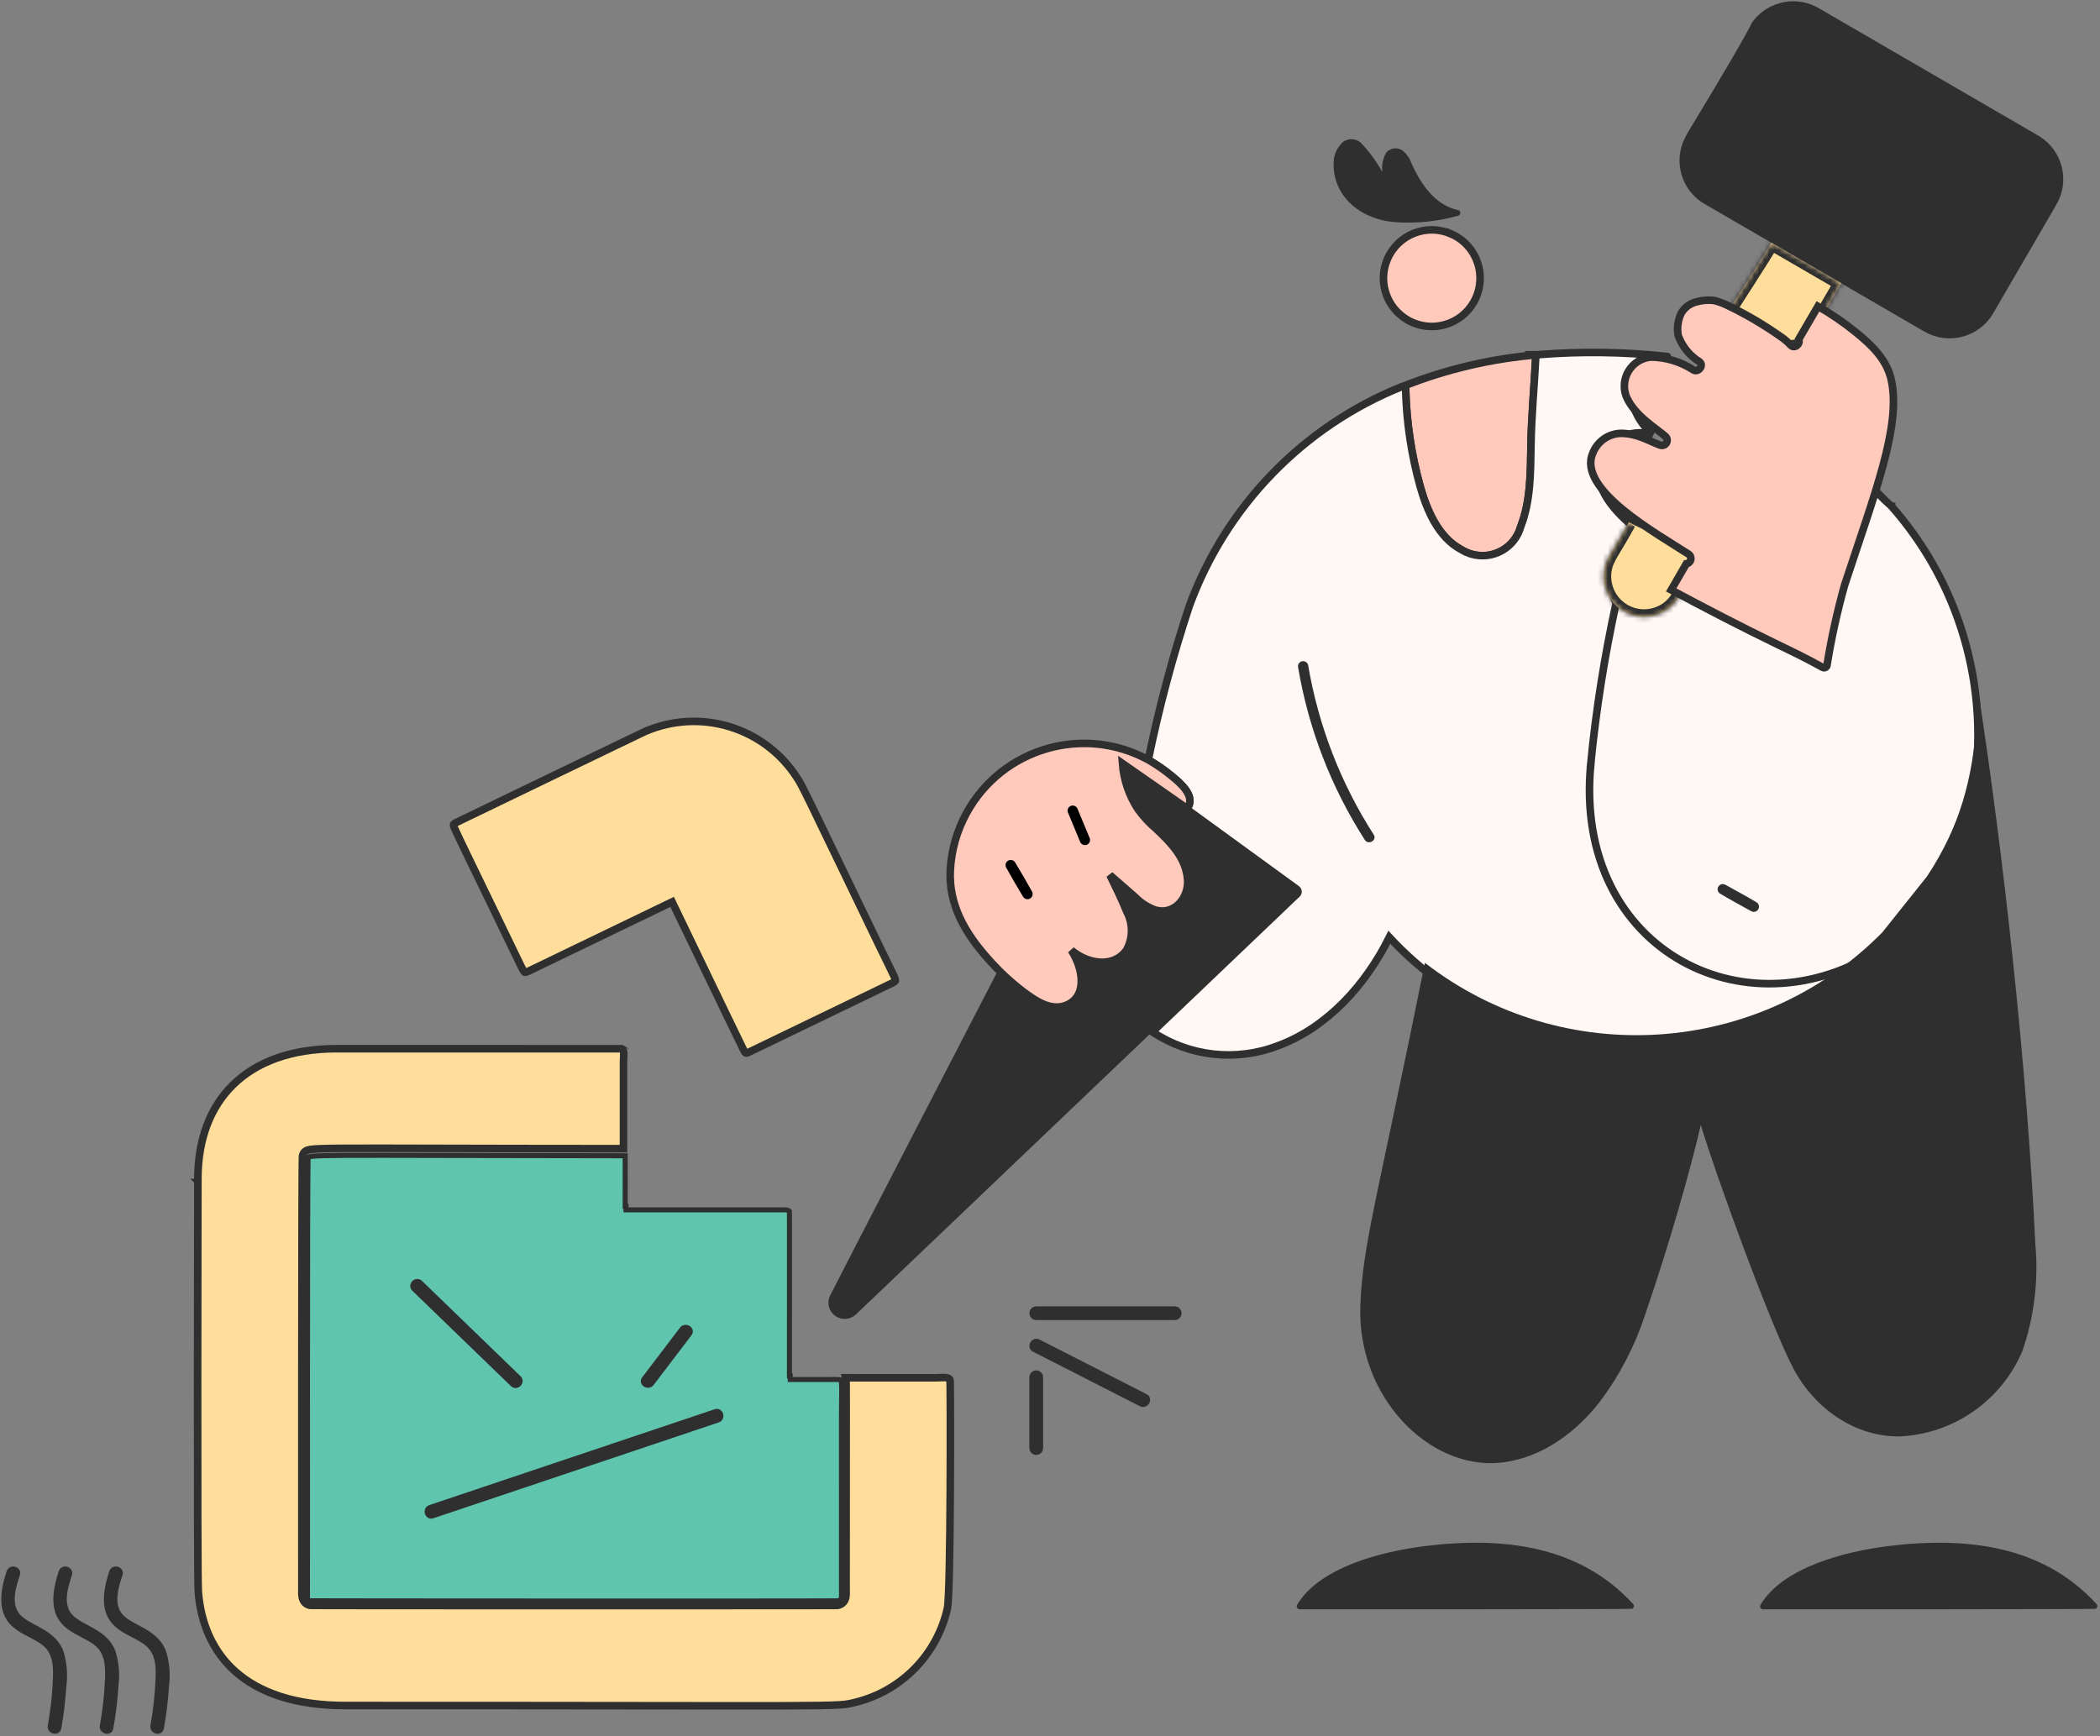 <?xml version="1.0" encoding="utf-8"?>
<svg xmlns="http://www.w3.org/2000/svg" fill="none" height="100%" overflow="visible" preserveAspectRatio="none" style="display: block;" viewBox="0 0 416 344" width="100%">
<rect x="0" y="0" width="416" height="344" fill="#808080" stroke="none"/>
<g id="Group 1000006433">
<path d="M117.368 207.78C120.667 207.78 122.096 207.78 122.713 207.783C122.868 207.784 122.969 207.785 123.035 207.786C123.041 207.786 123.047 207.786 123.052 207.786C123.056 207.787 123.06 207.787 123.063 207.788C123.248 207.821 123.324 207.889 123.375 207.961C123.443 208.057 123.506 208.224 123.54 208.493C123.572 208.758 123.569 209.062 123.554 209.393C123.54 209.695 123.512 210.073 123.512 210.365V227.579C91.815 227.567 76.22 227.467 68.498 227.509C64.625 227.53 62.678 227.586 61.669 227.718C61.184 227.781 60.776 227.874 60.474 228.091C60.131 228.337 60.015 228.701 59.991 228.757L59.99 228.76C59.948 228.856 59.936 228.941 59.935 228.945C59.931 228.971 59.928 228.994 59.926 229.009C59.923 229.039 59.921 229.071 59.919 229.098C59.916 229.156 59.913 229.231 59.911 229.32C59.905 229.5 59.9 229.756 59.895 230.081C59.885 230.732 59.877 231.672 59.869 232.859C59.853 235.233 59.84 238.602 59.83 242.631C59.809 250.689 59.799 261.395 59.794 272.092C59.79 282.788 59.792 293.476 59.794 301.497C59.796 305.507 59.797 308.851 59.798 311.196C59.799 312.369 59.799 313.292 59.799 313.924C59.8 314.239 59.8 314.483 59.8 314.648V314.892C59.794 315.273 59.751 315.934 59.877 316.502C59.945 316.804 60.069 317.135 60.308 317.424C60.556 317.722 60.892 317.932 61.306 318.04L61.308 318.041C61.35 318.05 61.409 318.059 61.426 318.061C61.436 318.062 61.451 318.063 61.459 318.063C61.472 318.064 61.484 318.065 61.494 318.065C61.514 318.066 61.539 318.066 61.567 318.066C61.624 318.067 61.705 318.068 61.807 318.069C62.012 318.071 62.312 318.073 62.7 318.075C63.475 318.078 64.604 318.081 66.036 318.084C68.9 318.089 72.979 318.094 77.868 318.097C87.645 318.105 100.661 318.108 113.676 318.108C126.692 318.108 139.707 318.105 149.482 318.099C154.369 318.096 158.447 318.093 161.31 318.089C162.741 318.086 163.87 318.084 164.644 318.082C165.031 318.081 165.329 318.079 165.534 318.078C165.636 318.077 165.715 318.077 165.771 318.076C165.798 318.076 165.823 318.075 165.841 318.075C165.85 318.075 165.861 318.074 165.872 318.074C165.877 318.074 165.889 318.073 165.897 318.072C165.911 318.071 165.959 318.065 165.994 318.059H165.996C166.443 317.969 166.812 317.763 167.083 317.45C167.346 317.148 167.475 316.795 167.542 316.476C167.664 315.893 167.608 315.169 167.608 314.805C167.608 293.887 167.62 283.704 167.623 278.674C167.625 273.901 167.617 273.739 167.575 273.411C167.573 273.263 167.554 273.117 167.519 272.973C167.664 272.974 167.821 272.974 167.991 272.974C170.401 272.977 175.311 272.983 185.368 272.983C185.711 272.983 186.152 272.951 186.5 272.937C186.883 272.922 187.224 272.923 187.512 272.968C187.803 273.013 187.965 273.092 188.051 273.17C188.107 273.221 188.182 273.316 188.208 273.541L188.216 273.645C188.258 274.63 188.296 285.073 188.237 295.707C188.207 301.017 188.153 306.365 188.063 310.588C188.018 312.7 187.963 314.527 187.899 315.926C187.834 317.346 187.76 318.256 187.689 318.598C186.697 323.091 184.473 327.217 181.263 330.513C178.057 333.807 173.995 336.142 169.535 337.255C168.445 337.513 167.991 337.67 166.319 337.777C164.604 337.887 161.653 337.939 155.625 337.959C143.583 337.998 119.357 337.909 68.421 337.913C58.367 337.913 51.344 335.32 46.718 331.26C42.096 327.204 39.78 321.605 39.287 315.418C39.224 314.635 39.185 309.15 39.165 301.287C39.144 293.452 39.142 283.313 39.148 273.276C39.154 263.239 39.167 253.304 39.179 245.879C39.185 242.166 39.191 239.081 39.196 236.924C39.198 235.845 39.2 234.999 39.201 234.422C39.201 234.133 39.202 233.912 39.203 233.763V233.539C39.203 233.538 39.203 233.538 38.453 233.536L39.203 233.538V233.536C39.203 225.801 41.607 219.384 46.195 214.899C50.783 210.414 57.643 207.777 66.719 207.777C96.701 207.783 110.77 207.78 117.368 207.78ZM123.85 207.39C123.846 207.399 123.839 207.406 123.834 207.414C123.841 207.402 123.849 207.389 123.856 207.375C123.853 207.38 123.853 207.386 123.85 207.39ZM122.496 207.338C122.494 207.333 122.491 207.329 122.49 207.325C122.491 207.329 122.494 207.333 122.496 207.338Z" fill="#FFDE9C" id="vector" stroke="#2F2F30" stroke-width="1.5"/>
<path d="M68.545 228.912C76.344 228.87 92.027 228.967 123.847 228.986C123.847 229 123.848 229.014 123.848 229.028C123.848 229.79 123.849 230.838 123.85 231.982C123.851 234.273 123.85 236.953 123.847 238.512L123.846 239.013H124.003C124.003 239.08 124.003 239.145 124.003 239.208L124.002 239.709H154.755C155.233 239.709 155.634 239.683 155.979 239.767C156.137 239.805 156.249 239.86 156.328 239.93C156.346 239.945 156.364 239.963 156.381 239.983C156.385 240.407 156.389 241.195 156.39 242.66C156.392 246.395 156.387 254.505 156.387 272.122V272.622H156.544V273.318H157.044C162.025 273.318 164.24 273.314 165.233 273.312H166.014L166.05 273.316C166.418 273.344 166.533 273.422 166.601 273.509C166.624 273.538 166.646 273.576 166.669 273.625C166.677 273.694 166.688 273.767 166.694 273.847C166.797 275.109 166.69 277.294 166.69 281.217L166.693 315.115C166.693 315.656 166.741 316.127 166.653 316.547C166.613 316.739 166.551 316.873 166.473 316.964C166.403 317.044 166.296 317.118 166.104 317.161C166.095 317.161 166.084 317.163 166.071 317.163C166.018 317.164 165.939 317.165 165.835 317.166C165.627 317.168 165.324 317.171 164.931 317.173C164.145 317.177 163.003 317.181 161.557 317.185C158.664 317.191 154.553 317.196 149.631 317.199C139.786 317.206 126.694 317.206 113.609 317.203C100.525 317.2 87.447 317.192 77.628 317.183C72.718 317.178 68.623 317.173 65.75 317.167C64.314 317.164 63.183 317.161 62.408 317.158C62.021 317.157 61.723 317.155 61.52 317.153C61.419 317.153 61.342 317.152 61.291 317.151C61.288 317.151 61.286 317.15 61.283 317.15C61.132 317.104 61.038 317.035 60.974 316.956C60.948 316.925 60.926 316.89 60.904 316.851C60.888 316.563 60.901 316.25 60.906 315.919C60.924 314.732 60.904 293.165 60.908 271.846C60.91 261.183 60.919 250.58 60.942 242.611C60.954 238.627 60.968 235.303 60.988 232.959C60.998 231.787 61.009 230.862 61.022 230.223C61.028 229.903 61.034 229.657 61.041 229.489C61.044 229.419 61.046 229.366 61.049 229.327C61.093 229.239 61.084 229.262 61.089 229.259C61.133 229.231 61.285 229.164 61.769 229.105C62.713 228.99 64.608 228.933 68.545 228.912Z" fill="#60C5AF" id="vector_2" stroke="#2F2F30"/>
<path d="M101.73 274.082C102.301 274.634 103.174 273.763 102.602 273.21L83.07 254.316C82.499 253.764 81.626 254.635 82.197 255.189L101.73 274.082Z" fill="#2755A0" id="vector_3"/>
<path d="M128.877 273.958L136.376 264.105C136.858 263.473 135.788 262.859 135.311 263.482L127.812 273.335C127.332 273.965 128.405 274.58 128.877 273.958Z" fill="#2755A0" id="vector_4"/>
<path d="M85.284 298.909C84.536 299.161 84.857 300.351 85.612 300.097L142.137 281.11C142.886 280.857 142.565 279.667 141.809 279.921L85.284 298.909Z" fill="#2755A0" id="vector_5"/>
<path d="M12.346 311.532C8.356 323.607 17.02 322.317 20.189 326.343C21.569 328.093 21.636 330.453 21.552 332.58C21.426 335.739 21.082 338.886 20.523 341.998C20.384 342.775 21.572 343.108 21.711 342.327C22.203 339.588 22.537 336.823 22.71 334.046C23.015 331.799 22.824 329.512 22.152 327.345C20.257 322.56 14.297 322.814 12.848 318.947C11.989 316.653 12.803 314.074 13.534 311.859C13.784 311.104 12.593 310.78 12.346 311.532Z" fill="#FF4848" id="vector_6"/>
<path d="M22.362 311.532C18.372 323.61 27.036 322.314 30.205 326.343C31.585 328.093 31.651 330.453 31.568 332.58C31.442 335.739 31.098 338.886 30.539 341.998C30.4 342.775 31.588 343.108 31.727 342.327C32.219 339.588 32.553 336.823 32.727 334.046C33.031 331.799 32.84 329.512 32.168 327.345C30.267 322.56 24.314 322.814 22.865 318.947C22.006 316.653 22.819 314.074 23.55 311.859C23.801 311.104 22.609 310.78 22.362 311.532Z" fill="#FF4848" id="vector_7"/>
<path d="M2.03 311.532C-1.959 323.611 6.704 322.314 9.874 326.343C11.253 328.093 11.32 330.453 11.237 332.58C11.111 335.739 10.767 338.886 10.207 341.998C10.068 342.775 11.257 343.108 11.396 342.327C11.888 339.588 12.221 336.823 12.395 334.046C12.699 331.799 12.509 329.512 11.837 327.345C9.935 322.56 3.982 322.814 2.533 318.947C1.674 316.653 2.488 314.074 3.219 311.859C3.473 311.104 2.278 310.78 2.03 311.532Z" fill="#FF4848" id="vector_8"/>
<path d="M232.711 259.568H205.276C205.113 259.568 204.955 259.633 204.84 259.749C204.724 259.864 204.66 260.021 204.66 260.185C204.66 260.348 204.724 260.505 204.84 260.621C204.955 260.736 205.113 260.801 205.276 260.801H232.711C232.874 260.801 233.032 260.736 233.147 260.621C233.263 260.505 233.327 260.348 233.327 260.185C233.327 260.021 233.263 259.864 233.147 259.749C233.032 259.633 232.874 259.568 232.711 259.568Z" fill="#2755A0" id="vector_9"/>
<path d="M226.155 277.946C226.861 278.304 227.485 277.241 226.778 276.881L205.588 266.071C204.882 265.711 204.258 266.775 204.966 267.136L226.155 277.946Z" fill="#2755A0" id="vector_10"/>
<path d="M204.659 286.935C204.666 287.094 204.734 287.244 204.849 287.353C204.964 287.463 205.117 287.524 205.276 287.524C205.434 287.524 205.587 287.463 205.702 287.353C205.817 287.244 205.885 287.094 205.893 286.935V272.845C205.885 272.686 205.817 272.536 205.702 272.426C205.587 272.316 205.434 272.255 205.276 272.255C205.117 272.255 204.964 272.316 204.849 272.426C204.734 272.536 204.666 272.686 204.659 272.845V286.935Z" fill="#2755A0" id="vector_11"/>
<path d="M101.73 274.082C102.301 274.634 103.174 273.763 102.602 273.21L83.07 254.316C82.499 253.764 81.626 254.635 82.197 255.189L101.73 274.082Z" fill="#2F2F30" id="vector_18" stroke="#2F2F30" stroke-width="1.5"/>
<path d="M128.877 273.958L136.376 264.105C136.858 263.473 135.788 262.859 135.311 263.482L127.812 273.335C127.332 273.965 128.405 274.58 128.877 273.958Z" fill="#2F2F30" id="vector_19" stroke="#2F2F30" stroke-width="1.5"/>
<path d="M85.284 298.909C84.536 299.161 84.857 300.351 85.612 300.097L142.137 281.11C142.886 280.857 142.565 279.667 141.809 279.921L85.284 298.909Z" fill="#2F2F30" id="vector_20" stroke="#2F2F30" stroke-width="1.5"/>
<path d="M12.346 311.532C8.356 323.607 17.02 322.317 20.189 326.343C21.569 328.093 21.636 330.453 21.552 332.58C21.426 335.739 21.082 338.886 20.523 341.998C20.384 342.775 21.572 343.108 21.711 342.327C22.203 339.588 22.537 336.823 22.71 334.046C23.015 331.799 22.824 329.512 22.152 327.345C20.257 322.56 14.297 322.814 12.848 318.947C11.989 316.653 12.803 314.074 13.534 311.859C13.784 311.104 12.593 310.78 12.346 311.532Z" fill="#2F2F30" id="vector_21" stroke="#2F2F30" stroke-width="1.5"/>
<path d="M22.362 311.532C18.372 323.61 27.036 322.314 30.205 326.343C31.585 328.093 31.651 330.453 31.568 332.58C31.442 335.739 31.098 338.886 30.539 341.998C30.4 342.775 31.588 343.108 31.727 342.327C32.219 339.588 32.553 336.823 32.727 334.046C33.031 331.799 32.84 329.512 32.168 327.345C30.267 322.56 24.314 322.814 22.865 318.947C22.006 316.653 22.819 314.074 23.55 311.859C23.801 311.104 22.609 310.78 22.362 311.532Z" fill="#2F2F30" id="vector_22" stroke="#2F2F30" stroke-width="1.5"/>
<path d="M2.03 311.532C-1.959 323.611 6.704 322.314 9.874 326.343C11.253 328.093 11.32 330.453 11.237 332.58C11.111 335.739 10.767 338.886 10.207 341.998C10.068 342.775 11.257 343.108 11.396 342.327C11.888 339.588 12.221 336.823 12.395 334.046C12.699 331.799 12.509 329.512 11.837 327.345C9.935 322.56 3.982 322.814 2.533 318.947C1.674 316.653 2.488 314.074 3.219 311.859C3.473 311.104 2.278 310.78 2.03 311.532Z" fill="#2F2F30" id="vector_23" stroke="#2F2F30" stroke-width="1.5"/>
<path d="M232.711 259.568H205.276C205.113 259.568 204.955 259.633 204.84 259.749C204.724 259.864 204.66 260.021 204.66 260.185C204.66 260.348 204.724 260.505 204.84 260.621C204.955 260.736 205.113 260.801 205.276 260.801H232.711C232.874 260.801 233.032 260.736 233.147 260.621C233.263 260.505 233.327 260.348 233.327 260.185C233.327 260.021 233.263 259.864 233.147 259.749C233.032 259.633 232.874 259.568 232.711 259.568Z" fill="black" id="vector_24" stroke="#2F2F30" stroke-width="1.5"/>
<path d="M226.155 277.946C226.861 278.304 227.485 277.241 226.778 276.881L205.588 266.071C204.882 265.711 204.258 266.775 204.966 267.136L226.155 277.946Z" fill="black" id="vector_25" stroke="#2F2F30" stroke-width="1.5"/>
<path d="M204.659 286.935C204.666 287.094 204.734 287.244 204.849 287.353C204.964 287.463 205.117 287.524 205.276 287.524C205.434 287.524 205.587 287.463 205.702 287.353C205.817 287.244 205.885 287.094 205.893 286.935V272.845C205.885 272.686 205.817 272.536 205.702 272.426C205.587 272.316 205.434 272.255 205.276 272.255C205.117 272.255 204.964 272.316 204.849 272.426C204.734 272.536 204.666 272.686 204.659 272.845V286.935Z" fill="black" id="vector_26" stroke="#2F2F30" stroke-width="1.5"/>
<g id="Group 1000006432">
<path d="M121.727 147.838C123.505 146.982 125.005 146.262 126.083 145.746C126.623 145.487 127.057 145.281 127.367 145.134C127.522 145.06 127.646 145.001 127.736 144.959C127.781 144.938 127.816 144.922 127.843 144.909C127.87 144.897 127.882 144.892 127.883 144.891L127.889 144.889C133.142 142.639 139.02 142.313 144.49 143.969C149.959 145.626 154.668 149.16 157.79 153.947L157.791 153.95C158.423 154.91 158.681 155.31 160.749 159.554C162.818 163.797 166.679 171.845 174.513 188.078C175.87 190.889 176.635 192.388 177.047 193.295C177.18 193.59 177.271 193.811 177.323 193.991C177.375 194.169 177.374 194.256 177.368 194.294C177.366 194.3 177.363 194.463 176.76 194.754C160.82 202.447 153.699 205.888 150.534 207.416C148.967 208.173 148.372 208.459 148.157 208.561C148.155 208.562 148.153 208.562 148.152 208.562C148.128 208.57 148.109 208.577 148.099 208.581L148.097 208.581C147.908 208.654 147.812 208.65 147.777 208.645C147.749 208.64 147.718 208.629 147.668 208.584C147.608 208.53 147.537 208.438 147.449 208.289C147.36 208.137 147.28 207.974 147.177 207.769C146.168 205.762 143.19 199.506 133.47 179.365L133.144 178.69L104.927 192.307C104.733 192.399 104.568 192.473 104.419 192.531C104.116 192.649 104.006 192.647 103.978 192.643C103.973 192.642 103.968 192.642 103.953 192.632C103.932 192.618 103.888 192.583 103.822 192.502C103.68 192.329 103.507 192.032 103.264 191.529C93.577 171.456 90.757 165.764 89.995 163.999C89.816 163.586 89.831 163.422 89.847 163.367C89.855 163.339 89.899 163.21 90.281 163.015L90.701 162.812C90.977 162.679 91.377 162.484 91.886 162.239C92.904 161.747 94.353 161.047 96.09 160.207C99.565 158.529 104.196 156.292 108.847 154.048C113.498 151.803 118.17 149.55 121.727 147.838Z" fill="#FFDE9C" id="vector_12" stroke="#2F2F30" stroke-width="1.5"/>
</g>
<g id="Group 1000006417">
<path d="M304.68 70.283C295.48 71.033 286.44 73.153 277.87 76.573C277.84 76.583 277.81 76.603 277.78 76.623C278.1 76.563 278.4 76.773 278.46 77.093V77.183C278.62 83.663 279.58 90.103 281.32 96.353C282.66 101.103 284.93 106.533 289.55 108.953C293.25 111.233 298.09 110.073 300.37 106.383C300.76 105.753 301.06 105.073 301.25 104.353C303.25 99.293 303.19 93.503 303.28 88.153C303.38 82.363 303.93 76.643 304.22 70.873C304.23 70.593 304.44 70.363 304.71 70.313L304.66 70.283H304.68Z" fill="#FFC9BC" id="Vector" stroke="#2F2F30" stroke-width="1.5"/>
<path d="M374.72 100.333C368.25 94.683 362.11 84.213 360.95 87.753C356.55 101.133 358.53 75.113 356.09 89.013C356 89.323 348.55 101.233 348.24 101.143L341.78 114.853C341.61 114.803 348.05 124.393 340.05 120.503C332.98 117.073 352.82 120.923 345.89 117.213V113.833C344.09 117.863 346.17 107.343 342.13 105.543C341.33 105.183 321.32 115.363 320.68 114.763C314.09 134.343 313.34 143.753 314.92 161.283C313.02 198.303 355.02 214.253 381.05 182.523C397.5 156.773 394.91 123.243 374.71 100.323H374.72V100.333Z" fill="#FFF8F4" id="Vector_2" stroke="#2F2F30" stroke-width="1.5"/>
<path d="M315.12 151.333C316.17 140.603 317.86 129.933 320.16 119.403C318.98 117.293 318.85 114.763 319.81 112.543C320.41 111.173 324.01 105.373 324.15 104.833C320.07 101.633 315.37 96.513 316.95 91.603C318.09 87.943 321.58 85.533 325.4 85.763C326.07 85.813 326.74 85.913 327.4 86.073C327.35 86.033 327.3 85.993 327.26 85.943C325.39 84.343 324.04 82.213 323.4 79.843C322.83 76.493 324.41 73.153 327.36 71.473C329.39 70.393 331.18 70.713 329.8 70.583C321.49 69.703 313.13 69.593 304.8 70.263C304.49 70.273 304.24 70.523 304.22 70.843C303.93 76.613 303.37 82.333 303.28 88.123C303.19 93.473 303.24 99.263 301.25 104.323C300.09 108.513 295.76 110.963 291.57 109.803C290.86 109.603 290.17 109.313 289.54 108.923C284.92 106.503 282.65 101.083 281.31 96.323C279.58 90.073 278.62 83.633 278.45 77.153C278.45 76.833 278.17 76.573 277.85 76.583C277.8 76.583 277.78 76.583 277.72 76.593C258.14 84.463 242.83 100.273 235.59 120.093C232.29 130.073 229.58 140.243 227.47 150.543C229.17 151.503 230.78 152.623 232.27 153.883C233.74 155.113 236.5 157.433 235.48 159.653C235.32 159.923 234.97 160.013 234.69 159.853C234.18 159.493 229.43 156.173 227.58 154.863L256.86 176.163C257.13 176.333 257.22 176.683 257.06 176.963C257.04 177.003 257.01 177.033 256.98 177.063C256.78 177.263 228.57 204.173 228.29 204.443C235.64 209.343 244.92 210.373 253.17 207.193C262.93 203.583 270.56 195.103 275.22 185.703C300.96 213.373 344.27 214.943 371.94 189.203C372.72 188.483 373.48 187.743 374.22 186.983C347.13 206.283 311.47 188.703 315.13 151.333H315.12Z" fill="#FFF8F4" id="Vector_3" stroke="#2F2F30" stroke-width="1.5"/>
<path d="M372.88 184.723C348.56 209.383 309.65 211.983 282.27 190.763C272.67 238.363 269.97 246.393 269.48 258.523C268.74 276.803 283.18 291.283 297.3 289.783C305.33 288.933 312.25 283.803 317.04 277.563C320.91 272.373 323.9 266.583 325.91 260.433C330.86 245.953 334.75 232.183 336.92 222.883C339.73 232.363 350.78 262.723 355.32 271.253C359.34 278.813 367.28 284.753 376.43 284.593C387.07 284.053 396.47 277.483 400.63 267.663C402.97 260.863 403.85 253.643 403.19 246.473C401.55 211.733 396.99 169.873 391.66 135.473C391.83 146.073 390.54 156.573 385.97 166.143C384.73 168.753 383.31 171.263 381.71 173.663" fill="#2F2F30" id="Vector_4"/>
<path d="M287.46 46.343C282.62 44.223 276.98 46.433 274.86 51.283C272.74 56.123 274.95 61.763 279.8 63.883C284.64 66.003 290.28 63.793 292.4 58.943C292.85 57.923 293.11 56.823 293.18 55.703C293.43 51.693 291.15 47.943 287.46 46.333V46.343Z" fill="#FFC9BC" id="Vector_5" stroke="#2F2F30" stroke-width="1.5"/>
<path d="M288.87 41.623C284.37 40.723 281.47 36.543 279.61 32.353C279.29 31.413 278.73 30.583 277.98 29.943C276.96 29.093 275.45 29.233 274.6 30.253C274.6 30.253 274.6 30.273 274.58 30.273C273.92 31.433 273.66 32.773 273.84 34.093C272.72 32.063 271.35 30.183 269.77 28.493C268.81 27.423 267.19 27.263 266.04 28.133C264.91 29.153 264.24 30.593 264.19 32.123C263.91 39.023 269.77 43.593 276.48 44.023C280.65 44.303 284.84 43.873 288.86 42.743C289.17 42.653 289.35 42.343 289.26 42.033C289.21 41.843 289.06 41.683 288.86 41.633H288.87V41.623Z" fill="#2F2F30" id="Vector_6"/>
<path d="M256.86 176.163C255.66 175.283 223.94 152.323 222.34 151.223C222.57 154.463 223.63 157.593 225.42 160.313C226.47 161.763 227.69 163.073 229.05 164.223C232.02 167.023 234.98 170.043 235.25 174.333C235.66 177.243 233.64 179.943 230.72 180.363C230.12 180.453 229.51 180.433 228.91 180.313C227.37 179.783 225.98 178.893 224.84 177.723C223.18 176.273 221.52 174.813 219.85 173.363C221.02 175.763 222.2 178.173 223.2 180.643C224.46 183.033 224.43 185.893 223.12 188.253C220.56 191.803 215.55 191.053 212.2 188.253C214.84 192.373 215.23 197.773 210.94 199.243C207.96 200.263 204.98 198.183 202.7 196.473C200.95 195.153 199.3 193.713 197.76 192.143C195.84 195.853 164.89 255.693 164.41 256.743C163.66 258.363 164.37 260.273 165.98 261.023C167.19 261.573 168.62 261.333 169.58 260.403C169.84 260.153 256.76 177.233 256.95 177.043C257.17 176.813 257.16 176.443 256.93 176.223C256.9 176.193 256.87 176.173 256.84 176.153H256.86V176.163Z" fill="#2F2F30" id="Vector_7"/>
<path d="M232.27 153.883C230.77 152.633 229.17 151.513 227.47 150.543C214.61 143.513 198.49 148.243 191.46 161.103C189.55 164.593 188.45 168.473 188.25 172.443C187.92 179.213 191.12 184.783 195.64 189.863C197.77 192.303 200.14 194.523 202.72 196.483C205 198.193 207.97 200.283 210.96 199.253C215.22 197.793 214.89 192.443 212.22 188.263C215.57 191.063 220.58 191.803 223.14 188.263C224.45 185.903 224.48 183.043 223.22 180.653C222.22 178.183 221.04 175.773 219.87 173.373L224.86 177.733C225.99 178.903 227.39 179.793 228.93 180.323C232.58 181.323 235.49 177.953 235.26 174.353C234.99 170.063 232.03 167.043 229.06 164.243C227.7 163.093 226.48 161.773 225.43 160.333C223.65 157.613 222.59 154.483 222.35 151.243C223.95 152.343 234.19 159.513 234.71 159.873C234.98 160.033 235.33 159.943 235.5 159.673C236.51 157.433 233.76 155.113 232.28 153.893L232.27 153.883Z" fill="#FFC9BC" id="Vector_8" stroke="#2F2F30" stroke-width="1.5"/>
<path d="M323.52 317.813C312.92 306.213 297.81 304.393 282.26 306.323C273.66 307.393 261.36 310.523 256.94 317.973C256.78 318.253 256.88 318.603 257.16 318.763C257.24 318.813 257.34 318.833 257.44 318.843C262.32 318.873 323.1 318.843 323.3 318.753C323.61 318.623 323.75 318.273 323.62 317.963C323.6 317.903 323.57 317.853 323.53 317.813H323.52Z" fill="#2F2F30" id="Vector_9"/>
<path d="M415.32 317.813C404.72 306.213 389.62 304.393 374.06 306.323C365.46 307.393 353.17 310.523 348.74 317.973C348.58 318.253 348.68 318.603 348.96 318.763C349.04 318.813 349.14 318.833 349.24 318.843C354.12 318.873 414.9 318.843 415.1 318.753C415.4 318.633 415.55 318.293 415.44 317.993C415.41 317.923 415.38 317.863 415.33 317.813H415.32Z" fill="#2F2F30" id="Vector_10"/>
<path d="M403.37 27.503C403.06 27.323 361.74 3.343 360.08 2.363C356.06 -0.097 350.83 0.853 347.92 4.563C347.18 5.543 348.49 4.343 335.44 25.893C334.91 26.723 334.46 27.593 334.07 28.493C332.4 32.823 334.22 37.723 338.31 39.913L381.58 65.043C386 67.603 391.65 66.093 394.21 61.673C394.25 61.603 394.29 61.533 394.33 61.463C394.33 61.463 406.03 41.293 406.59 40.363C409.28 36.023 407.94 30.333 403.6 27.643C403.53 27.603 403.46 27.553 403.39 27.513H403.37V27.503Z" fill="#2F2F30" id="Vector_11" stroke="#2F2F30" stroke-width="1.5"/>
<g id="Vector_12">
<mask fill="white" id="path-33-inside-1_0_4947">
<path d="M349.896 68.725C350.696 69.605 358.236 68.795 357.886 67.845C359.076 65.835 364.546 56.475 364.756 56.105L350.906 48.065C349.016 51.325 342.836 60.775 342.326 61.665"/>
</mask>
<path d="M349.896 68.725C350.696 69.605 358.236 68.795 357.886 67.845C359.076 65.835 364.546 56.475 364.756 56.105L350.906 48.065C349.016 51.325 342.836 60.775 342.326 61.665" fill="#FFDE9C"/>
<path d="M357.886 67.845L356.595 67.081L356.232 67.695L356.479 68.364L357.886 67.845ZM364.756 56.105L366.061 56.846L366.794 55.554L365.509 54.808L364.756 56.105ZM350.906 48.065L351.659 46.768L350.361 46.015L349.608 47.313L350.906 48.065ZM349.896 68.725L348.786 69.734C349.039 70.012 349.333 70.165 349.534 70.251C349.75 70.343 349.971 70.404 350.17 70.446C350.568 70.531 351.021 70.573 351.471 70.591C352.379 70.628 353.463 70.574 354.485 70.463C355.499 70.352 356.53 70.177 357.318 69.947C357.692 69.838 358.126 69.684 358.484 69.456C358.657 69.345 358.93 69.144 359.135 68.817C359.376 68.431 359.501 67.889 359.294 67.327L357.886 67.845L356.479 68.364C356.315 67.921 356.422 67.497 356.591 67.227C356.662 67.112 356.735 67.038 356.779 66.998C356.824 66.957 356.858 66.935 356.868 66.928C356.877 66.922 356.773 66.981 356.477 67.068C355.925 67.229 355.087 67.38 354.16 67.481C353.241 67.581 352.312 67.623 351.592 67.594C351.228 67.579 350.963 67.548 350.797 67.512C350.714 67.495 350.691 67.483 350.709 67.491C350.712 67.492 350.854 67.549 351.006 67.716L349.896 68.725ZM357.886 67.845L359.177 68.61C360.367 66.6 365.843 57.229 366.061 56.846L364.756 56.105L363.452 55.365C363.249 55.722 357.785 65.071 356.595 67.081L357.886 67.845ZM364.756 56.105L365.509 54.808L351.659 46.768L350.906 48.065L350.153 49.363L364.003 57.403L364.756 56.105ZM350.906 48.065L349.608 47.313C348.684 48.908 346.687 52.053 344.835 54.945C343.018 57.784 341.304 60.432 341.025 60.92L342.326 61.665L343.628 62.411C343.858 62.009 345.489 59.487 347.362 56.563C349.2 53.693 351.238 50.483 352.204 48.818L350.906 48.065Z" fill="#2F2F30" mask="url(#path-33-inside-1_0_4947)"/>
</g>
<g id="Vector_13">
<mask fill="white" id="path-35-inside-2_0_4947">
<path d="M322.66 103.483C322.23 104.133 321.73 105.213 319.53 108.843C319.06 109.583 318.64 110.353 318.27 111.153C316.59 115.243 318.54 119.933 322.63 121.613C325.54 122.813 328.89 122.193 331.18 120.033C332.3 118.933 332.49 118.403 336.08 112.233C336.65 112.153 337.05 111.633 336.98 111.053C336.94 110.753 336.78 110.493 336.53 110.323"/>
</mask>
<path d="M322.66 103.483C322.23 104.133 321.73 105.213 319.53 108.843C319.06 109.583 318.64 110.353 318.27 111.153C316.59 115.243 318.54 119.933 322.63 121.613C325.54 122.813 328.89 122.193 331.18 120.033C332.3 118.933 332.49 118.403 336.08 112.233C336.65 112.153 337.05 111.633 336.98 111.053C336.94 110.753 336.78 110.493 336.53 110.323" fill="#FFDE9C"/>
<path d="M319.53 108.843L320.796 109.648L320.805 109.634L320.813 109.621L319.53 108.843ZM318.27 111.153L316.908 110.524L316.895 110.553L316.882 110.583L318.27 111.153ZM322.63 121.613L323.202 120.227L323.2 120.226L322.63 121.613ZM331.18 120.033L332.209 121.125L332.22 121.114L332.231 121.104L331.18 120.033ZM336.08 112.233L335.871 110.748L335.15 110.849L334.783 111.479L336.08 112.233ZM336.98 111.053L338.469 110.874L338.468 110.864L338.467 110.855L336.98 111.053ZM322.66 103.483L321.409 102.656C321.155 103.04 320.877 103.554 320.452 104.309C320.005 105.102 319.338 106.266 318.247 108.066L319.53 108.843L320.813 109.621C321.922 107.791 322.605 106.6 323.065 105.782C323.547 104.927 323.735 104.577 323.911 104.311L322.66 103.483ZM319.53 108.843L318.264 108.039C317.758 108.835 317.306 109.664 316.908 110.524L318.27 111.153L319.631 111.783C319.974 111.043 320.362 110.331 320.796 109.648L319.53 108.843ZM318.27 111.153L316.882 110.583C314.889 115.437 317.201 121.005 322.06 123.001L322.63 121.613L323.2 120.226C319.879 118.862 318.291 115.05 319.657 111.723L318.27 111.153ZM322.63 121.613L322.058 123C325.514 124.425 329.491 123.689 332.209 121.125L331.18 120.033L330.151 118.942C328.289 120.698 325.566 121.202 323.202 120.227L322.63 121.613ZM331.18 120.033L332.231 121.104C332.9 120.447 333.301 119.934 333.984 118.817C334.631 117.758 335.598 116.044 337.376 112.988L336.08 112.233L334.783 111.479C332.971 114.593 332.049 116.229 331.424 117.253C330.834 118.217 330.58 118.52 330.129 118.963L331.18 120.033ZM336.08 112.233L336.288 113.719C337.675 113.524 338.636 112.257 338.469 110.874L336.98 111.053L335.491 111.233C335.464 111.01 335.625 110.783 335.871 110.748L336.08 112.233ZM336.98 111.053L338.467 110.855C338.371 110.134 337.978 109.494 337.373 109.083L336.53 110.323L335.686 111.564C335.639 111.531 335.593 111.485 335.557 111.426C335.52 111.368 335.5 111.307 335.493 111.252L336.98 111.053Z" fill="#2F2F30" mask="url(#path-35-inside-2_0_4947)"/>
</g>
<path d="M332.85 94.223C333.84 95.083 335.29 93.643 334.3 92.773L329.36 88.453C328.37 87.593 326.92 89.033 327.91 89.903L332.85 94.223Z" fill="black" id="Vector_14"/>
<path d="M345.41 76.863L339.9 73.463C338.78 72.773 337.75 74.533 338.87 75.233L344.38 78.633C345.51 79.323 346.53 77.553 345.41 76.863Z" fill="black" id="Vector_15"/>
<path d="M257.87 131.033C258.41 130.883 258.98 131.203 259.13 131.743C261.15 143.713 265.57 155.153 272.13 165.373C272.84 166.483 271.07 167.513 270.36 166.403C263.71 156.033 259.22 144.433 257.16 132.283C257.02 131.743 257.33 131.183 257.86 131.023H257.87V131.033Z" fill="#2F2F30" id="Vector_16"/>
<path d="M202.68 177.693C202.99 178.163 203.62 178.303 204.1 177.993C204.54 177.703 204.69 177.133 204.45 176.663C203.36 174.703 202.24 172.763 201.08 170.843C200.77 170.373 200.14 170.233 199.66 170.543C199.22 170.833 199.07 171.403 199.31 171.873C200.41 173.833 201.52 175.783 202.68 177.693Z" fill="black" id="Vector_17"/>
<path d="M213.93 166.693C214.09 167.233 214.65 167.543 215.19 167.403C215.73 167.253 216.05 166.693 215.9 166.143C215.1 164.213 214.3 162.273 213.49 160.343C213.33 159.803 212.77 159.493 212.23 159.633C211.69 159.783 211.37 160.343 211.52 160.893C212.32 162.823 213.13 164.763 213.93 166.693Z" fill="black" id="Vector_18"/>
<path d="M347.98 178.783C345.93 177.563 343.84 176.423 341.75 175.273C341.25 175.013 340.63 175.213 340.37 175.713C340.13 176.183 340.28 176.753 340.72 177.043C342.76 178.263 344.86 179.403 346.95 180.553C347.45 180.813 348.07 180.613 348.33 180.113C348.57 179.643 348.42 179.073 347.98 178.783Z" fill="#2F2F30" id="Vector_19"/>
<path d="M374.641 75.218C373.721 71.127 370.691 68.308 367.551 65.767C365.221 63.877 362.741 62.178 360.131 60.688L356.321 67.218C356.701 68.168 355.491 69.218 354.691 68.347C354.091 67.707 353.421 67.138 352.691 66.657C349.391 64.328 345.911 62.288 342.271 60.538C341.421 60.108 340.531 59.778 339.601 59.547C339.221 59.498 338.841 59.477 338.461 59.477C337.721 59.477 336.981 59.568 336.261 59.758C334.921 60.017 333.761 60.837 333.061 62.017C332.381 63.398 332.161 64.957 332.441 66.468C333.211 68.638 334.711 70.478 336.671 71.688C337.601 72.427 336.391 73.888 335.431 73.287C332.941 71.668 330.041 70.787 327.071 70.748C323.901 71.007 321.541 73.797 321.801 76.968C321.851 77.567 321.991 78.157 322.231 78.718C323.921 82.468 328.111 84.847 329.971 86.517C330.361 86.927 330.351 87.578 329.941 87.978C329.681 88.228 329.321 88.317 328.971 88.228C326.791 87.478 324.421 85.847 321.051 85.858C318.591 85.938 316.421 87.478 315.531 89.767C312.341 96.948 328.201 105.718 334.491 109.788C334.971 110.108 335.101 110.758 334.781 111.238C334.611 111.488 334.351 111.658 334.051 111.698C333.251 113.088 331.241 116.538 331.051 116.878C337.981 120.588 344.961 124.208 352.031 127.638C355.071 129.108 358.121 130.568 361.061 132.238C361.341 132.398 361.691 132.298 361.851 132.018C361.871 131.978 361.891 131.938 361.901 131.898C362.771 126.498 363.941 121.148 365.421 115.878C371.321 97.897 376.691 84.377 374.641 75.228V75.218Z" fill="#FFC9BC" id="Vector_20" stroke="#2F2F30" stroke-width="1.5"/>
</g>
</g>
</svg>